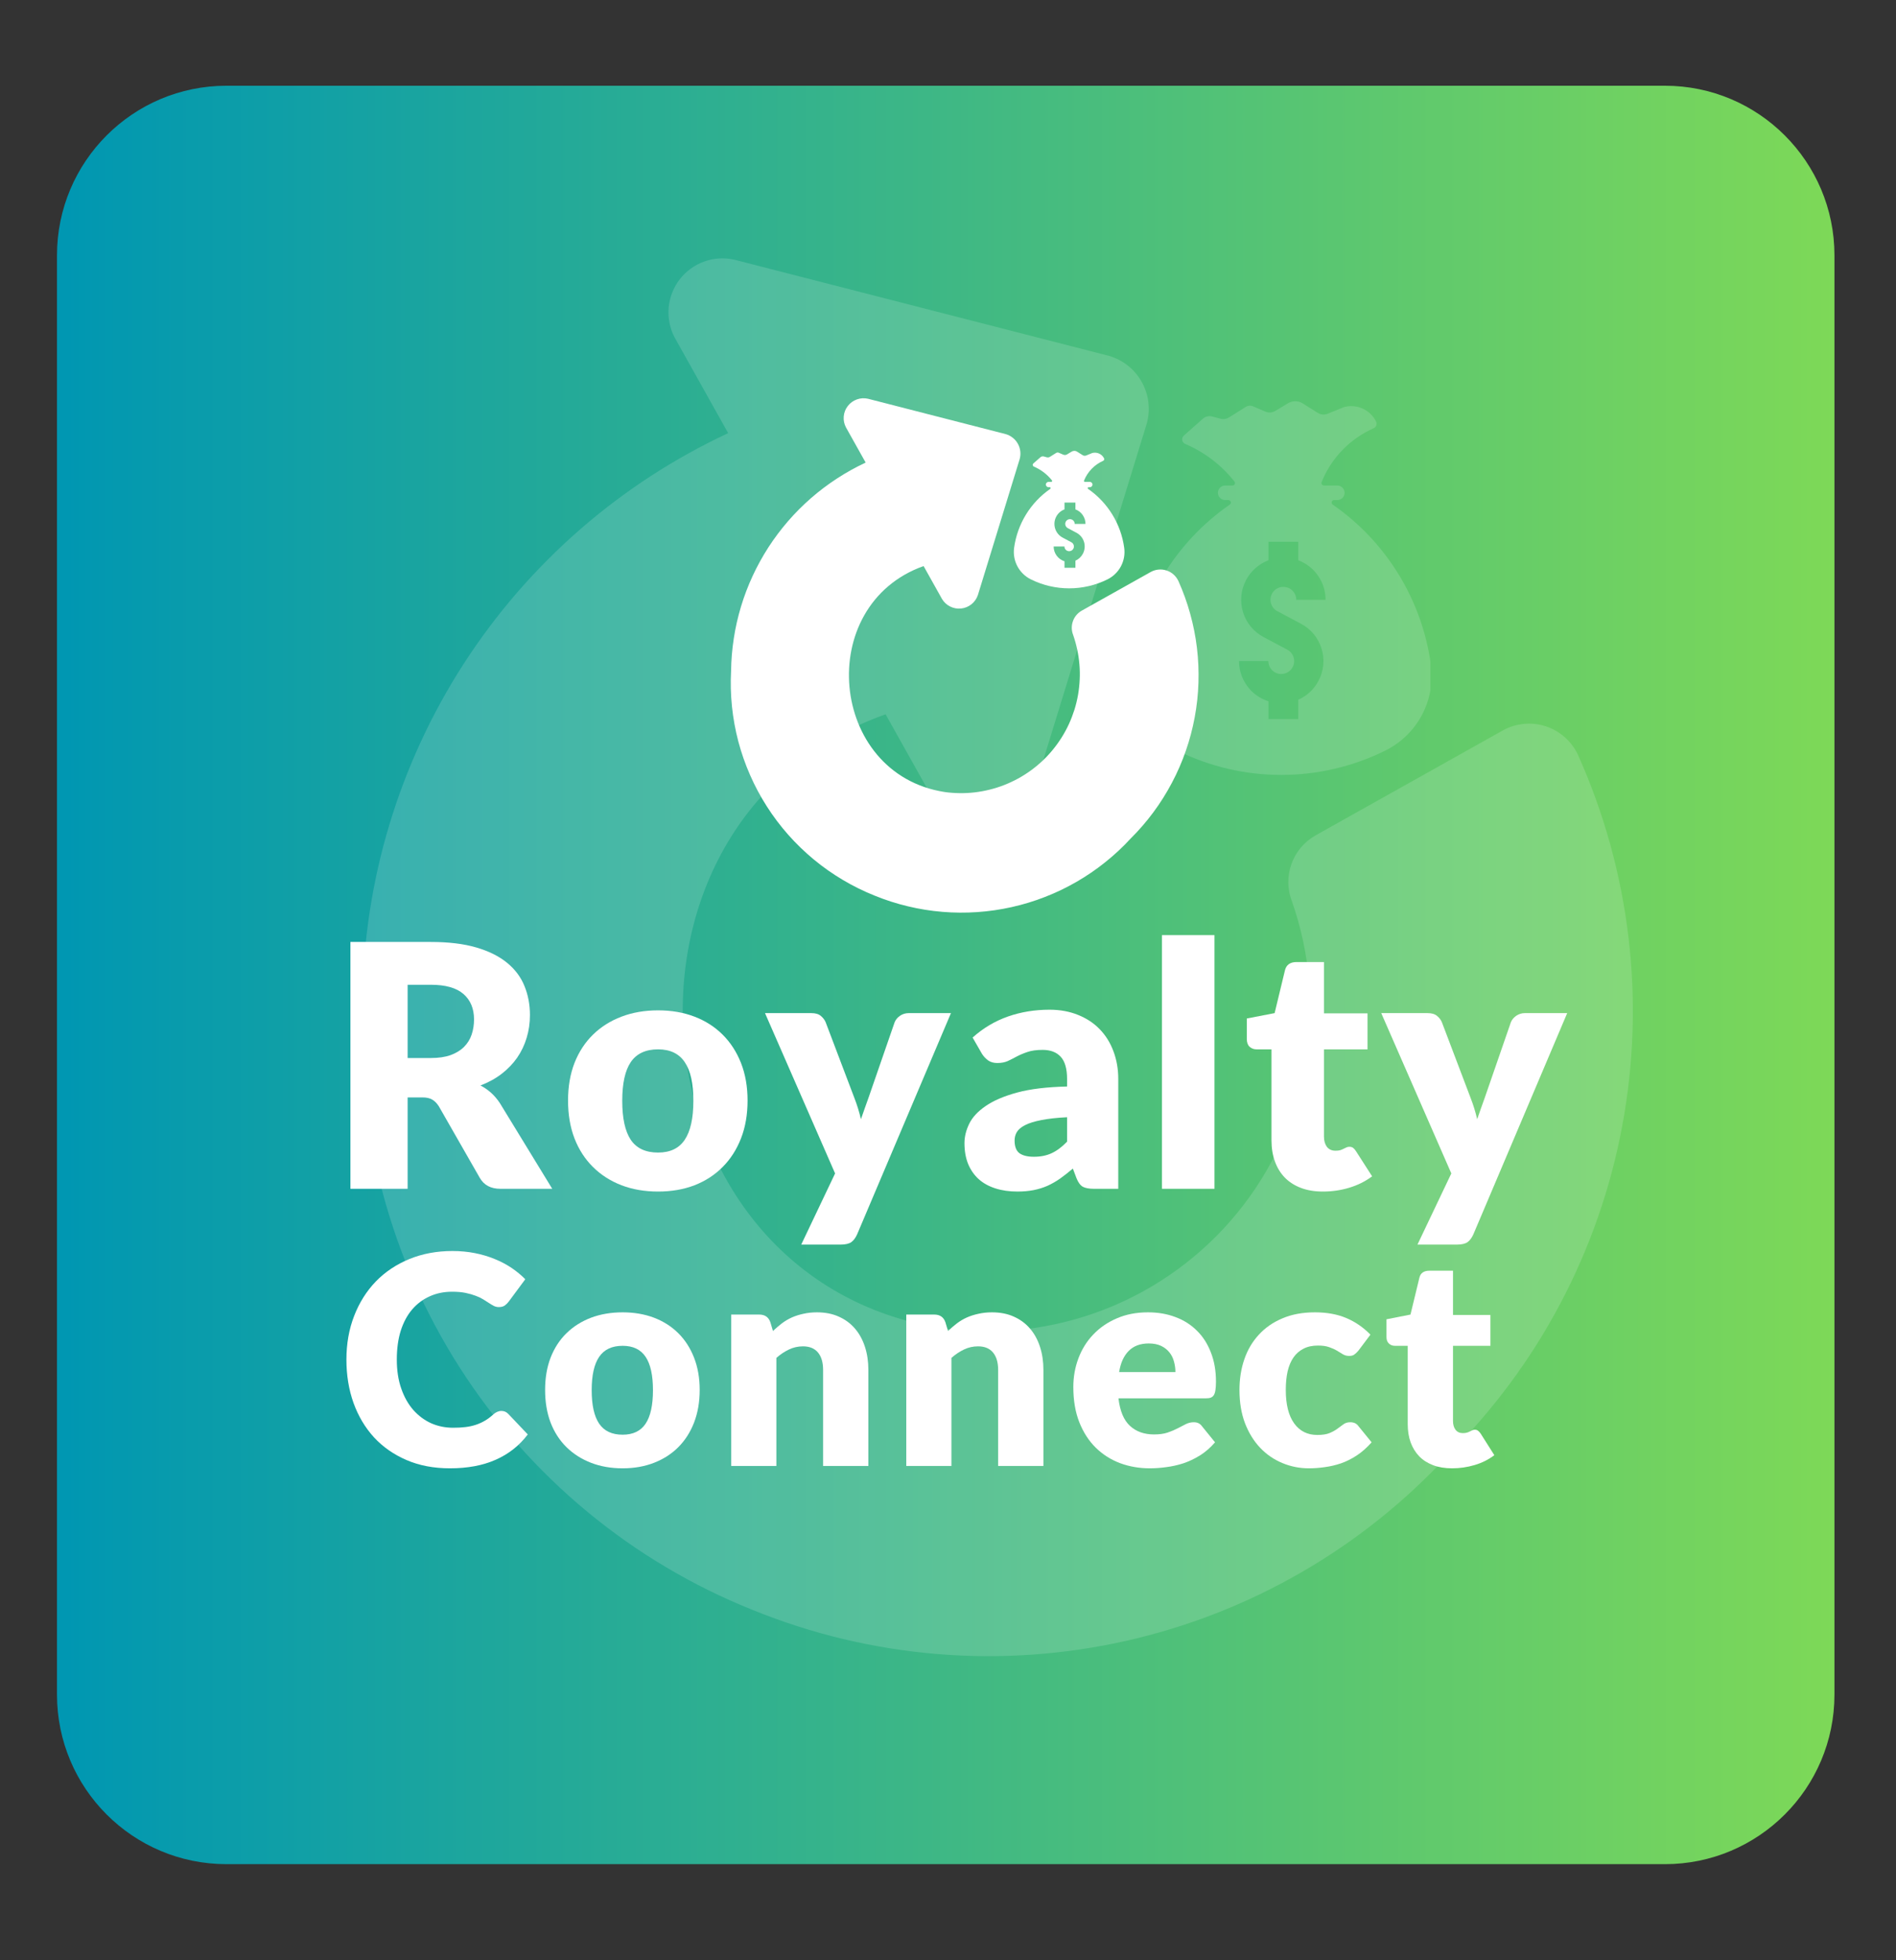 <svg xmlns="http://www.w3.org/2000/svg" xmlns:xlink="http://www.w3.org/1999/xlink" width="301" zoomAndPan="magnify" viewBox="0 0 225.75 233.25" height="311" preserveAspectRatio="xMidYMid meet" version="1.0"><rect x="0" y="0" width="225.75" height="233.25" fill="#333333" stroke="none"/><defs><filter x="0%" y="0%" width="100%" height="100%" id="bbf22ca30d"><feColorMatrix values="0 0 0 0 1 0 0 0 0 1 0 0 0 0 1 0 0 0 1 0" color-interpolation-filters="sRGB"/></filter><g/><clipPath id="3f82bb32c3"><path d="M 6.785 10.203 L 218.422 10.203 L 218.422 221.84 L 6.785 221.84 Z M 6.785 10.203 " clip-rule="nonzero"/></clipPath><clipPath id="166f59d2f2"><path d="M 26.969 10.203 L 198.234 10.203 C 209.383 10.203 218.422 19.242 218.422 30.391 L 218.422 201.656 C 218.422 212.805 209.383 221.84 198.234 221.84 L 26.969 221.84 C 15.82 221.84 6.785 212.805 6.785 201.656 L 6.785 30.391 C 6.785 19.242 15.82 10.203 26.969 10.203 Z M 26.969 10.203 " clip-rule="nonzero"/></clipPath><linearGradient x1="-0" gradientTransform="matrix(0.827, 0, 0, 0.827, 6.784, 10.205)" y1="128" x2="256" gradientUnits="userSpaceOnUse" y2="128" id="6700130742"><stop stop-opacity="1" stop-color="rgb(0%, 59.2%, 69.8%)" offset="0"/><stop stop-opacity="1" stop-color="rgb(0.192%, 59.3%, 69.659%)" offset="0.008"/><stop stop-opacity="1" stop-color="rgb(0.577%, 59.502%, 69.38%)" offset="0.016"/><stop stop-opacity="1" stop-color="rgb(0.963%, 59.705%, 69.101%)" offset="0.023"/><stop stop-opacity="1" stop-color="rgb(1.349%, 59.908%, 68.822%)" offset="0.031"/><stop stop-opacity="1" stop-color="rgb(1.735%, 60.109%, 68.544%)" offset="0.039"/><stop stop-opacity="1" stop-color="rgb(2.121%, 60.312%, 68.265%)" offset="0.047"/><stop stop-opacity="1" stop-color="rgb(2.507%, 60.513%, 67.986%)" offset="0.055"/><stop stop-opacity="1" stop-color="rgb(2.893%, 60.716%, 67.706%)" offset="0.062"/><stop stop-opacity="1" stop-color="rgb(3.279%, 60.919%, 67.429%)" offset="0.07"/><stop stop-opacity="1" stop-color="rgb(3.665%, 61.121%, 67.149%)" offset="0.078"/><stop stop-opacity="1" stop-color="rgb(4.051%, 61.324%, 66.87%)" offset="0.086"/><stop stop-opacity="1" stop-color="rgb(4.437%, 61.525%, 66.591%)" offset="0.094"/><stop stop-opacity="1" stop-color="rgb(4.823%, 61.728%, 66.312%)" offset="0.102"/><stop stop-opacity="1" stop-color="rgb(5.209%, 61.931%, 66.034%)" offset="0.109"/><stop stop-opacity="1" stop-color="rgb(5.594%, 62.132%, 65.755%)" offset="0.117"/><stop stop-opacity="1" stop-color="rgb(5.98%, 62.335%, 65.475%)" offset="0.125"/><stop stop-opacity="1" stop-color="rgb(6.366%, 62.538%, 65.196%)" offset="0.133"/><stop stop-opacity="1" stop-color="rgb(6.752%, 62.74%, 64.919%)" offset="0.141"/><stop stop-opacity="1" stop-color="rgb(7.138%, 62.943%, 64.639%)" offset="0.148"/><stop stop-opacity="1" stop-color="rgb(7.524%, 63.144%, 64.36%)" offset="0.156"/><stop stop-opacity="1" stop-color="rgb(7.91%, 63.347%, 64.081%)" offset="0.164"/><stop stop-opacity="1" stop-color="rgb(8.296%, 63.55%, 63.802%)" offset="0.172"/><stop stop-opacity="1" stop-color="rgb(8.682%, 63.751%, 63.524%)" offset="0.18"/><stop stop-opacity="1" stop-color="rgb(9.068%, 63.954%, 63.245%)" offset="0.188"/><stop stop-opacity="1" stop-color="rgb(9.454%, 64.156%, 62.965%)" offset="0.195"/><stop stop-opacity="1" stop-color="rgb(9.84%, 64.359%, 62.686%)" offset="0.203"/><stop stop-opacity="1" stop-color="rgb(10.226%, 64.561%, 62.407%)" offset="0.211"/><stop stop-opacity="1" stop-color="rgb(10.612%, 64.763%, 62.129%)" offset="0.219"/><stop stop-opacity="1" stop-color="rgb(10.997%, 64.966%, 61.85%)" offset="0.227"/><stop stop-opacity="1" stop-color="rgb(11.383%, 65.167%, 61.571%)" offset="0.234"/><stop stop-opacity="1" stop-color="rgb(11.769%, 65.37%, 61.292%)" offset="0.242"/><stop stop-opacity="1" stop-color="rgb(12.155%, 65.573%, 61.014%)" offset="0.25"/><stop stop-opacity="1" stop-color="rgb(12.541%, 65.775%, 60.735%)" offset="0.258"/><stop stop-opacity="1" stop-color="rgb(12.927%, 65.977%, 60.455%)" offset="0.266"/><stop stop-opacity="1" stop-color="rgb(13.313%, 66.179%, 60.176%)" offset="0.273"/><stop stop-opacity="1" stop-color="rgb(13.699%, 66.382%, 59.897%)" offset="0.281"/><stop stop-opacity="1" stop-color="rgb(14.085%, 66.585%, 59.619%)" offset="0.289"/><stop stop-opacity="1" stop-color="rgb(14.471%, 66.786%, 59.34%)" offset="0.297"/><stop stop-opacity="1" stop-color="rgb(14.857%, 66.989%, 59.061%)" offset="0.305"/><stop stop-opacity="1" stop-color="rgb(15.244%, 67.192%, 58.781%)" offset="0.312"/><stop stop-opacity="1" stop-color="rgb(15.63%, 67.393%, 58.502%)" offset="0.32"/><stop stop-opacity="1" stop-color="rgb(16.016%, 67.596%, 58.224%)" offset="0.328"/><stop stop-opacity="1" stop-color="rgb(16.4%, 67.798%, 57.945%)" offset="0.336"/><stop stop-opacity="1" stop-color="rgb(16.786%, 68.001%, 57.666%)" offset="0.344"/><stop stop-opacity="1" stop-color="rgb(17.172%, 68.204%, 57.387%)" offset="0.352"/><stop stop-opacity="1" stop-color="rgb(17.558%, 68.405%, 57.109%)" offset="0.359"/><stop stop-opacity="1" stop-color="rgb(17.944%, 68.608%, 56.83%)" offset="0.367"/><stop stop-opacity="1" stop-color="rgb(18.33%, 68.81%, 56.551%)" offset="0.375"/><stop stop-opacity="1" stop-color="rgb(18.716%, 69.012%, 56.271%)" offset="0.383"/><stop stop-opacity="1" stop-color="rgb(19.102%, 69.215%, 55.992%)" offset="0.391"/><stop stop-opacity="1" stop-color="rgb(19.489%, 69.417%, 55.714%)" offset="0.398"/><stop stop-opacity="1" stop-color="rgb(19.875%, 69.62%, 55.435%)" offset="0.406"/><stop stop-opacity="1" stop-color="rgb(20.261%, 69.821%, 55.156%)" offset="0.414"/><stop stop-opacity="1" stop-color="rgb(20.647%, 70.024%, 54.877%)" offset="0.422"/><stop stop-opacity="1" stop-color="rgb(21.033%, 70.227%, 54.599%)" offset="0.43"/><stop stop-opacity="1" stop-color="rgb(21.419%, 70.428%, 54.32%)" offset="0.438"/><stop stop-opacity="1" stop-color="rgb(21.803%, 70.631%, 54.041%)" offset="0.445"/><stop stop-opacity="1" stop-color="rgb(22.189%, 70.833%, 53.761%)" offset="0.453"/><stop stop-opacity="1" stop-color="rgb(22.575%, 71.036%, 53.482%)" offset="0.461"/><stop stop-opacity="1" stop-color="rgb(22.961%, 71.239%, 53.204%)" offset="0.469"/><stop stop-opacity="1" stop-color="rgb(23.347%, 71.44%, 52.925%)" offset="0.477"/><stop stop-opacity="1" stop-color="rgb(23.734%, 71.643%, 52.646%)" offset="0.484"/><stop stop-opacity="1" stop-color="rgb(24.12%, 71.846%, 52.367%)" offset="0.492"/><stop stop-opacity="1" stop-color="rgb(24.506%, 72.047%, 52.087%)" offset="0.5"/><stop stop-opacity="1" stop-color="rgb(24.892%, 72.25%, 51.81%)" offset="0.508"/><stop stop-opacity="1" stop-color="rgb(25.278%, 72.452%, 51.53%)" offset="0.516"/><stop stop-opacity="1" stop-color="rgb(25.664%, 72.655%, 51.251%)" offset="0.523"/><stop stop-opacity="1" stop-color="rgb(26.05%, 72.858%, 50.972%)" offset="0.531"/><stop stop-opacity="1" stop-color="rgb(26.436%, 73.059%, 50.694%)" offset="0.539"/><stop stop-opacity="1" stop-color="rgb(26.822%, 73.262%, 50.415%)" offset="0.547"/><stop stop-opacity="1" stop-color="rgb(27.206%, 73.463%, 50.136%)" offset="0.555"/><stop stop-opacity="1" stop-color="rgb(27.592%, 73.666%, 49.857%)" offset="0.562"/><stop stop-opacity="1" stop-color="rgb(27.979%, 73.869%, 49.577%)" offset="0.57"/><stop stop-opacity="1" stop-color="rgb(28.365%, 74.071%, 49.3%)" offset="0.578"/><stop stop-opacity="1" stop-color="rgb(28.751%, 74.274%, 49.02%)" offset="0.586"/><stop stop-opacity="1" stop-color="rgb(29.137%, 74.475%, 48.741%)" offset="0.594"/><stop stop-opacity="1" stop-color="rgb(29.523%, 74.678%, 48.462%)" offset="0.602"/><stop stop-opacity="1" stop-color="rgb(29.909%, 74.881%, 48.183%)" offset="0.609"/><stop stop-opacity="1" stop-color="rgb(30.295%, 75.082%, 47.905%)" offset="0.617"/><stop stop-opacity="1" stop-color="rgb(30.681%, 75.285%, 47.626%)" offset="0.625"/><stop stop-opacity="1" stop-color="rgb(31.067%, 75.487%, 47.346%)" offset="0.633"/><stop stop-opacity="1" stop-color="rgb(31.453%, 75.69%, 47.067%)" offset="0.641"/><stop stop-opacity="1" stop-color="rgb(31.839%, 75.893%, 46.79%)" offset="0.648"/><stop stop-opacity="1" stop-color="rgb(32.225%, 76.094%, 46.51%)" offset="0.656"/><stop stop-opacity="1" stop-color="rgb(32.61%, 76.297%, 46.231%)" offset="0.664"/><stop stop-opacity="1" stop-color="rgb(32.996%, 76.498%, 45.952%)" offset="0.672"/><stop stop-opacity="1" stop-color="rgb(33.382%, 76.701%, 45.673%)" offset="0.68"/><stop stop-opacity="1" stop-color="rgb(33.768%, 76.904%, 45.395%)" offset="0.688"/><stop stop-opacity="1" stop-color="rgb(34.154%, 77.106%, 45.116%)" offset="0.695"/><stop stop-opacity="1" stop-color="rgb(34.54%, 77.309%, 44.836%)" offset="0.703"/><stop stop-opacity="1" stop-color="rgb(34.926%, 77.512%, 44.557%)" offset="0.711"/><stop stop-opacity="1" stop-color="rgb(35.312%, 77.713%, 44.279%)" offset="0.719"/><stop stop-opacity="1" stop-color="rgb(35.698%, 77.916%, 44%)" offset="0.727"/><stop stop-opacity="1" stop-color="rgb(36.084%, 78.117%, 43.721%)" offset="0.734"/><stop stop-opacity="1" stop-color="rgb(36.47%, 78.32%, 43.442%)" offset="0.742"/><stop stop-opacity="1" stop-color="rgb(36.856%, 78.523%, 43.163%)" offset="0.75"/><stop stop-opacity="1" stop-color="rgb(37.242%, 78.725%, 42.885%)" offset="0.758"/><stop stop-opacity="1" stop-color="rgb(37.628%, 78.928%, 42.606%)" offset="0.766"/><stop stop-opacity="1" stop-color="rgb(38.013%, 79.129%, 42.326%)" offset="0.773"/><stop stop-opacity="1" stop-color="rgb(38.399%, 79.332%, 42.047%)" offset="0.781"/><stop stop-opacity="1" stop-color="rgb(38.785%, 79.535%, 41.768%)" offset="0.789"/><stop stop-opacity="1" stop-color="rgb(39.171%, 79.736%, 41.49%)" offset="0.797"/><stop stop-opacity="1" stop-color="rgb(39.557%, 79.939%, 41.211%)" offset="0.805"/><stop stop-opacity="1" stop-color="rgb(39.943%, 80.141%, 40.932%)" offset="0.812"/><stop stop-opacity="1" stop-color="rgb(40.329%, 80.344%, 40.652%)" offset="0.82"/><stop stop-opacity="1" stop-color="rgb(40.715%, 80.547%, 40.375%)" offset="0.828"/><stop stop-opacity="1" stop-color="rgb(41.101%, 80.748%, 40.096%)" offset="0.836"/><stop stop-opacity="1" stop-color="rgb(41.487%, 80.951%, 39.816%)" offset="0.844"/><stop stop-opacity="1" stop-color="rgb(41.873%, 81.152%, 39.537%)" offset="0.852"/><stop stop-opacity="1" stop-color="rgb(42.259%, 81.355%, 39.258%)" offset="0.859"/><stop stop-opacity="1" stop-color="rgb(42.645%, 81.558%, 38.98%)" offset="0.867"/><stop stop-opacity="1" stop-color="rgb(43.031%, 81.76%, 38.701%)" offset="0.875"/><stop stop-opacity="1" stop-color="rgb(43.416%, 81.963%, 38.422%)" offset="0.883"/><stop stop-opacity="1" stop-color="rgb(43.802%, 82.166%, 38.142%)" offset="0.891"/><stop stop-opacity="1" stop-color="rgb(44.188%, 82.367%, 37.863%)" offset="0.898"/><stop stop-opacity="1" stop-color="rgb(44.574%, 82.57%, 37.585%)" offset="0.906"/><stop stop-opacity="1" stop-color="rgb(44.96%, 82.771%, 37.306%)" offset="0.914"/><stop stop-opacity="1" stop-color="rgb(45.346%, 82.974%, 37.027%)" offset="0.922"/><stop stop-opacity="1" stop-color="rgb(45.732%, 83.177%, 36.748%)" offset="0.93"/><stop stop-opacity="1" stop-color="rgb(46.118%, 83.379%, 36.47%)" offset="0.938"/><stop stop-opacity="1" stop-color="rgb(46.504%, 83.582%, 36.191%)" offset="0.945"/><stop stop-opacity="1" stop-color="rgb(46.89%, 83.783%, 35.912%)" offset="0.953"/><stop stop-opacity="1" stop-color="rgb(47.276%, 83.986%, 35.632%)" offset="0.961"/><stop stop-opacity="1" stop-color="rgb(47.662%, 84.189%, 35.353%)" offset="0.969"/><stop stop-opacity="1" stop-color="rgb(48.048%, 84.39%, 35.075%)" offset="0.977"/><stop stop-opacity="1" stop-color="rgb(48.433%, 84.593%, 34.796%)" offset="0.984"/><stop stop-opacity="1" stop-color="rgb(48.819%, 84.795%, 34.517%)" offset="0.992"/><stop stop-opacity="1" stop-color="rgb(49.205%, 84.998%, 34.238%)" offset="1"/></linearGradient><mask id="b12be352df"><g filter="url(#bbf22ca30d)"><rect x="-22.575" width="270.9" fill="#000000" y="-23.325" height="279.9" fill-opacity="0.15"/></g></mask><clipPath id="4e013485b9"><path d="M 40 30 L 192 30 L 192 198 L 40 198 Z M 40 30 " clip-rule="nonzero"/></clipPath><clipPath id="eaacf34a2e"><path d="M 135.309 0 L 222.012 154.785 L 83.824 232.191 L -2.879 77.406 Z M 135.309 0 " clip-rule="nonzero"/></clipPath><clipPath id="903783eaab"><path d="M 135.309 0 L 222.012 154.785 L 83.824 232.191 L -2.879 77.406 Z M 135.309 0 " clip-rule="nonzero"/></clipPath><clipPath id="80ea046914"><rect x="0" width="221" y="0" height="228"/></clipPath><mask id="0f56fe2f81"><g filter="url(#bbf22ca30d)"><rect x="-22.575" width="270.9" fill="#000000" y="-23.325" height="279.9" fill-opacity="0.15"/></g></mask><clipPath id="19836d8cf0"><path d="M 1.641 1.75 L 37.312 1.75 L 37.312 46.219 L 1.641 46.219 Z M 1.641 1.75 " clip-rule="nonzero"/></clipPath><clipPath id="da5a5eaa4c"><rect x="0" width="39" y="0" height="47"/></clipPath><clipPath id="fc32739a44"><path d="M 87 47 L 143 47 L 143 109 L 87 109 Z M 87 47 " clip-rule="nonzero"/></clipPath><clipPath id="6392d183b2"><path d="M 122.062 36.082 L 153.906 92.934 L 103.277 121.289 L 71.434 64.438 Z M 122.062 36.082 " clip-rule="nonzero"/></clipPath><clipPath id="57714c395b"><path d="M 122.062 36.082 L 153.906 92.934 L 103.277 121.289 L 71.434 64.438 Z M 122.062 36.082 " clip-rule="nonzero"/></clipPath><clipPath id="da997b3bc3"><path d="M 120.715 53.656 L 133.895 53.656 L 133.895 70.016 L 120.715 70.016 Z M 120.715 53.656 " clip-rule="nonzero"/></clipPath></defs><g clip-path="url(#3f82bb32c3)"><g clip-path="url(#166f59d2f2)"><path fill="url(#6700130742)" d="M 6.785 10.203 L 6.785 221.84 L 218.422 221.84 L 218.422 10.203 Z M 6.785 10.203 " fill-rule="nonzero"/></g></g><g mask="url(#b12be352df)"><g transform="matrix(1, 0, 0, 1, 3, 0)"><g clip-path="url(#80ea046914)"><g clip-path="url(#4e013485b9)"><g clip-path="url(#eaacf34a2e)"><g clip-path="url(#903783eaab)"><path fill="#ffffff" d="M 86.66 191.605 C 84.879 190.895 83.125 190.113 81.402 189.266 C 79.68 188.418 77.992 187.504 76.344 186.523 C 74.691 185.547 73.078 184.504 71.508 183.398 C 69.938 182.293 68.414 181.129 66.934 179.906 C 65.453 178.684 64.023 177.406 62.645 176.07 C 61.262 174.738 59.938 173.352 58.664 171.914 C 57.391 170.477 56.176 168.992 55.02 167.457 C 53.859 165.926 52.766 164.352 51.73 162.734 C 50.695 161.117 49.727 159.461 48.82 157.77 C 47.914 156.078 47.074 154.352 46.301 152.594 C 45.531 150.836 44.828 149.051 44.195 147.238 C 43.562 145.426 43 143.59 42.512 141.734 C 42.02 139.879 41.602 138.004 41.258 136.117 C 40.914 134.227 40.641 132.328 40.445 130.418 C 40.25 128.508 40.125 126.594 40.078 124.676 C 40.031 122.754 40.055 120.836 40.156 118.918 C 40.18 117.156 40.266 115.398 40.41 113.641 C 40.559 111.883 40.766 110.133 41.035 108.391 C 41.305 106.648 41.633 104.918 42.023 103.199 C 42.414 101.48 42.867 99.777 43.375 98.09 C 43.887 96.402 44.453 94.734 45.082 93.086 C 45.707 91.441 46.391 89.816 47.133 88.215 C 47.871 86.617 48.668 85.043 49.52 83.5 C 50.371 81.957 51.273 80.445 52.23 78.965 C 53.188 77.484 54.195 76.039 55.254 74.629 C 56.312 73.219 57.418 71.848 58.57 70.516 C 59.727 69.184 60.926 67.891 62.172 66.645 C 63.414 65.395 64.703 64.191 66.031 63.035 C 67.359 61.875 68.727 60.766 70.137 59.703 C 71.543 58.641 72.984 57.629 74.461 56.668 C 75.941 55.707 77.449 54.801 78.992 53.945 C 80.535 53.09 82.102 52.289 83.699 51.543 L 77.332 40.172 C 77.043 39.629 76.84 39.055 76.719 38.449 C 76.598 37.848 76.562 37.238 76.613 36.629 C 76.664 36.016 76.805 35.422 77.027 34.848 C 77.25 34.273 77.547 33.742 77.922 33.254 C 78.297 32.77 78.734 32.344 79.23 31.98 C 79.73 31.617 80.266 31.332 80.848 31.125 C 81.426 30.918 82.023 30.793 82.637 30.758 C 83.25 30.723 83.855 30.773 84.457 30.91 L 129.055 42.352 C 129.461 42.473 129.855 42.629 130.234 42.824 C 130.613 43.02 130.969 43.25 131.301 43.516 C 131.637 43.781 131.941 44.078 132.215 44.402 C 132.492 44.727 132.734 45.074 132.941 45.445 C 133.148 45.816 133.32 46.207 133.453 46.609 C 133.586 47.016 133.68 47.43 133.73 47.852 C 133.781 48.273 133.793 48.699 133.762 49.121 C 133.73 49.547 133.66 49.965 133.551 50.375 L 120.012 94.383 C 119.816 94.965 119.543 95.512 119.191 96.016 C 118.836 96.52 118.422 96.965 117.941 97.352 C 117.461 97.734 116.938 98.047 116.371 98.281 C 115.801 98.516 115.211 98.664 114.598 98.73 C 113.984 98.797 113.379 98.773 112.773 98.664 C 112.168 98.555 111.59 98.363 111.039 98.086 C 110.488 97.809 109.988 97.461 109.535 97.043 C 109.086 96.625 108.703 96.148 108.391 95.621 L 102.445 85.004 C 66.895 97.656 71.793 152.227 109.207 158.074 C 110.02 158.188 110.836 158.273 111.652 158.336 C 112.473 158.398 113.293 158.434 114.113 158.445 C 114.934 158.453 115.754 158.438 116.57 158.395 C 117.391 158.352 118.211 158.281 119.023 158.188 C 119.84 158.09 120.652 157.969 121.457 157.82 C 122.266 157.676 123.066 157.5 123.863 157.305 C 124.66 157.105 125.449 156.879 126.23 156.633 C 127.012 156.383 127.785 156.109 128.551 155.809 C 129.316 155.512 130.07 155.188 130.812 154.84 C 131.555 154.492 132.289 154.121 133.008 153.73 C 133.727 153.336 134.434 152.918 135.129 152.48 C 135.82 152.039 136.5 151.578 137.164 151.098 C 137.828 150.613 138.477 150.109 139.105 149.586 C 139.738 149.062 140.352 148.52 140.949 147.957 C 141.547 147.391 142.125 146.809 142.684 146.211 C 143.242 145.609 143.781 144.992 144.301 144.355 C 144.824 143.723 145.32 143.07 145.801 142.402 C 146.277 141.734 146.734 141.055 147.168 140.359 C 147.602 139.66 148.016 138.953 148.402 138.23 C 148.793 137.508 149.16 136.773 149.5 136.027 C 149.844 135.281 150.16 134.523 150.453 133.758 C 150.746 132.992 151.016 132.219 151.262 131.434 C 151.504 130.648 151.723 129.859 151.918 129.062 C 152.109 128.266 152.277 127.461 152.418 126.652 C 152.562 125.844 152.676 125.031 152.766 124.215 C 152.859 123.402 152.922 122.582 152.957 121.762 C 152.996 120.941 153.008 120.121 152.992 119.301 C 152.977 118.48 152.938 117.664 152.867 116.844 C 152.801 116.027 152.707 115.211 152.59 114.398 C 152.469 113.59 152.324 112.781 152.152 111.977 C 151.98 111.176 151.785 110.379 151.562 109.59 C 151.34 108.801 151.09 108.016 150.82 107.242 C 150.684 106.891 150.578 106.527 150.508 106.152 C 150.438 105.781 150.398 105.406 150.395 105.027 C 150.391 104.648 150.422 104.27 150.484 103.895 C 150.547 103.523 150.645 103.156 150.773 102.801 C 150.902 102.445 151.062 102.102 151.25 101.773 C 151.441 101.445 151.656 101.137 151.902 100.848 C 152.148 100.559 152.418 100.293 152.711 100.051 C 153.004 99.809 153.312 99.598 153.645 99.41 L 175.98 86.898 C 176.367 86.688 176.77 86.52 177.191 86.391 C 177.613 86.266 178.043 86.18 178.48 86.141 C 178.918 86.102 179.355 86.109 179.793 86.156 C 180.23 86.207 180.656 86.305 181.074 86.441 C 181.492 86.578 181.891 86.758 182.273 86.98 C 182.652 87.199 183.008 87.457 183.336 87.75 C 183.664 88.043 183.957 88.363 184.219 88.719 C 184.48 89.07 184.707 89.449 184.891 89.848 C 185.66 91.562 186.363 93.301 187 95.07 C 187.637 96.836 188.207 98.625 188.711 100.434 C 189.211 102.242 189.645 104.07 190.008 105.914 C 190.371 107.754 190.668 109.609 190.891 111.477 C 191.113 113.34 191.266 115.211 191.348 117.086 C 191.43 118.965 191.441 120.84 191.379 122.719 C 191.32 124.594 191.188 126.469 190.984 128.336 C 190.785 130.203 190.512 132.059 190.168 133.906 C 189.828 135.754 189.414 137.586 188.934 139.402 C 188.453 141.215 187.902 143.012 187.285 144.785 C 186.668 146.559 185.984 148.309 185.234 150.031 C 184.484 151.754 183.672 153.445 182.793 155.105 C 181.914 156.766 180.977 158.391 179.977 159.98 C 178.973 161.57 177.914 163.117 176.797 164.629 C 175.68 166.137 174.504 167.602 173.277 169.023 C 172.047 170.441 170.766 171.816 169.434 173.137 C 168.156 174.52 166.832 175.852 165.453 177.133 C 164.078 178.414 162.652 179.641 161.184 180.812 C 159.715 181.984 158.203 183.102 156.648 184.16 C 155.094 185.219 153.504 186.219 151.871 187.156 C 150.242 188.094 148.578 188.969 146.883 189.781 C 145.188 190.594 143.465 191.34 141.711 192.02 C 139.957 192.703 138.184 193.316 136.383 193.863 C 134.586 194.41 132.766 194.891 130.93 195.301 C 129.098 195.707 127.246 196.047 125.387 196.316 C 123.527 196.586 121.656 196.785 119.781 196.914 C 117.906 197.043 116.027 197.098 114.145 197.086 C 112.266 197.07 110.391 196.984 108.516 196.828 C 106.641 196.672 104.777 196.445 102.918 196.148 C 101.062 195.848 99.219 195.48 97.391 195.047 C 95.562 194.609 93.75 194.102 91.961 193.527 C 90.172 192.953 88.402 192.312 86.66 191.605 Z M 86.66 191.605 " fill-opacity="1" fill-rule="nonzero"/></g></g></g></g></g></g><g mask="url(#0f56fe2f81)"><g transform="matrix(1, 0, 0, 1, 133, 46)"><g clip-path="url(#da5a5eaa4c)"><g clip-path="url(#19836d8cf0)"><path fill="#ffffff" d="M 18.035 18.477 L 21.578 18.477 L 21.578 20.672 C 23.535 21.41 24.832 23.285 24.832 25.379 L 21.344 25.379 C 21.344 24.523 20.656 23.84 19.805 23.84 C 18.957 23.84 18.27 24.523 18.27 25.379 C 18.27 25.977 18.621 26.531 19.172 26.777 L 21.906 28.23 C 24.355 29.527 25.293 32.57 23.988 35.023 C 23.465 36.02 22.613 36.816 21.578 37.27 L 21.578 39.566 L 18.035 39.566 L 18.035 37.457 C 15.949 36.801 14.527 34.859 14.527 32.668 L 18.016 32.668 C 18.016 33.52 18.703 34.207 19.551 34.207 C 20.402 34.207 21.09 33.52 21.09 32.668 C 21.09 32.102 20.777 31.574 20.27 31.312 L 17.453 29.816 C 15 28.516 14.066 25.477 15.367 23.023 C 15.941 21.938 16.891 21.105 18.035 20.672 Z M 21.145 1.754 C 20.863 1.766 20.582 1.848 20.344 1.996 L 18.848 2.902 C 18.488 3.117 18.043 3.148 17.66 2.98 L 16.199 2.355 C 15.922 2.23 15.594 2.254 15.332 2.422 L 13.32 3.684 C 13.027 3.867 12.668 3.922 12.332 3.832 L 11.328 3.562 C 10.945 3.461 10.539 3.555 10.242 3.812 L 7.957 5.836 C 7.711 6.055 7.688 6.43 7.906 6.672 C 7.961 6.738 8.035 6.793 8.117 6.828 C 10.414 7.805 12.43 9.344 13.98 11.301 C 14.086 11.43 14.066 11.617 13.934 11.719 C 13.883 11.758 13.816 11.781 13.75 11.781 L 12.863 11.781 C 12.391 11.785 12.008 12.176 12.012 12.648 C 12.016 13.121 12.395 13.504 12.863 13.508 L 13.258 13.508 C 13.422 13.508 13.555 13.637 13.555 13.801 C 13.555 13.902 13.508 13.988 13.426 14.047 C 7.031 18.477 2.789 25.391 1.73 33.098 C 1.156 37.309 3.336 41.418 7.145 43.309 C 14.961 47.188 24.145 47.188 31.965 43.309 C 35.773 41.418 37.949 37.309 37.371 33.098 C 36.316 25.391 32.07 18.477 25.676 14.047 C 25.547 13.953 25.512 13.766 25.605 13.633 C 25.66 13.555 25.75 13.508 25.848 13.508 L 26.238 13.508 C 26.715 13.504 27.102 13.113 27.094 12.637 C 27.09 12.164 26.711 11.785 26.238 11.781 L 24.637 11.781 C 24.473 11.781 24.336 11.648 24.34 11.484 C 24.34 11.445 24.344 11.41 24.359 11.375 C 25.508 8.512 27.73 6.211 30.547 4.969 C 30.852 4.832 30.984 4.484 30.855 4.184 C 30.852 4.176 30.844 4.164 30.84 4.156 C 30.145 2.766 28.566 2.047 27.059 2.434 L 25.07 3.238 C 24.688 3.395 24.258 3.355 23.91 3.137 L 22.121 2.012 C 21.832 1.824 21.492 1.734 21.145 1.75 L 21.145 1.754 " fill-opacity="1" fill-rule="nonzero"/></g></g></g></g><g fill="#ffffff" fill-opacity="1"><g transform="translate(38.879, 141.47)"><g><path d="M 12.406 -15.562 C 13.332 -15.562 14.117 -15.676 14.766 -15.906 C 15.422 -16.145 15.957 -16.473 16.375 -16.891 C 16.789 -17.305 17.094 -17.797 17.281 -18.359 C 17.469 -18.922 17.562 -19.52 17.562 -20.156 C 17.562 -21.445 17.141 -22.457 16.297 -23.188 C 15.461 -23.914 14.164 -24.281 12.406 -24.281 L 9.656 -24.281 L 9.656 -15.562 Z M 26.875 0 L 20.703 0 C 19.566 0 18.75 -0.43 18.25 -1.297 L 13.375 -9.812 C 13.145 -10.176 12.883 -10.441 12.594 -10.609 C 12.312 -10.785 11.91 -10.875 11.391 -10.875 L 9.656 -10.875 L 9.656 0 L 2.844 0 L 2.844 -29.375 L 12.406 -29.375 C 14.531 -29.375 16.336 -29.156 17.828 -28.719 C 19.328 -28.281 20.551 -27.672 21.5 -26.891 C 22.445 -26.117 23.133 -25.203 23.562 -24.141 C 24 -23.078 24.219 -21.922 24.219 -20.672 C 24.219 -19.711 24.086 -18.812 23.828 -17.969 C 23.578 -17.125 23.203 -16.336 22.703 -15.609 C 22.203 -14.891 21.586 -14.25 20.859 -13.688 C 20.129 -13.125 19.285 -12.66 18.328 -12.297 C 18.773 -12.066 19.191 -11.781 19.578 -11.438 C 19.961 -11.094 20.312 -10.688 20.625 -10.219 Z M 26.875 0 "/></g></g></g><g fill="#ffffff" fill-opacity="1"><g transform="translate(66.604, 141.47)"><g><path d="M 11.75 -21.234 C 13.344 -21.234 14.789 -20.984 16.094 -20.484 C 17.395 -19.984 18.508 -19.27 19.438 -18.344 C 20.375 -17.414 21.102 -16.289 21.625 -14.969 C 22.145 -13.645 22.406 -12.156 22.406 -10.5 C 22.406 -8.832 22.145 -7.332 21.625 -6 C 21.102 -4.664 20.375 -3.531 19.438 -2.594 C 18.508 -1.656 17.395 -0.93 16.094 -0.422 C 14.789 0.078 13.344 0.328 11.75 0.328 C 10.156 0.328 8.703 0.078 7.391 -0.422 C 6.078 -0.93 4.945 -1.656 4 -2.594 C 3.051 -3.531 2.316 -4.664 1.797 -6 C 1.285 -7.332 1.031 -8.832 1.031 -10.5 C 1.031 -12.156 1.285 -13.645 1.797 -14.969 C 2.316 -16.289 3.051 -17.414 4 -18.344 C 4.945 -19.27 6.078 -19.984 7.391 -20.484 C 8.703 -20.984 10.156 -21.234 11.75 -21.234 Z M 11.75 -4.312 C 13.188 -4.312 14.242 -4.816 14.922 -5.828 C 15.609 -6.848 15.953 -8.395 15.953 -10.469 C 15.953 -12.539 15.609 -14.078 14.922 -15.078 C 14.242 -16.086 13.188 -16.594 11.75 -16.594 C 10.27 -16.594 9.188 -16.086 8.5 -15.078 C 7.82 -14.078 7.484 -12.539 7.484 -10.469 C 7.484 -8.395 7.82 -6.848 8.5 -5.828 C 9.188 -4.816 10.27 -4.312 11.75 -4.312 Z M 11.75 -4.312 "/></g></g></g><g fill="#ffffff" fill-opacity="1"><g transform="translate(91.243, 141.47)"><g><path d="M 21.984 -20.906 L 10.812 5.422 C 10.625 5.836 10.395 6.145 10.125 6.344 C 9.852 6.539 9.422 6.641 8.828 6.641 L 4.156 6.641 L 8.188 -1.828 L -0.156 -20.906 L 5.359 -20.906 C 5.848 -20.906 6.223 -20.797 6.484 -20.578 C 6.742 -20.367 6.938 -20.117 7.062 -19.828 L 10.484 -10.812 C 10.805 -9.988 11.066 -9.145 11.266 -8.281 C 11.422 -8.719 11.57 -9.148 11.719 -9.578 C 11.863 -10.004 12.016 -10.426 12.172 -10.844 L 15.281 -19.828 C 15.406 -20.129 15.617 -20.383 15.922 -20.594 C 16.234 -20.801 16.57 -20.906 16.938 -20.906 Z M 21.984 -20.906 "/></g></g></g><g fill="#ffffff" fill-opacity="1"><g transform="translate(114.148, 141.47)"><g><path d="M 12.906 -8.516 C 11.656 -8.453 10.625 -8.336 9.812 -8.172 C 9.008 -8.016 8.375 -7.816 7.906 -7.578 C 7.438 -7.336 7.109 -7.062 6.922 -6.75 C 6.742 -6.445 6.656 -6.113 6.656 -5.75 C 6.656 -5.031 6.848 -4.523 7.234 -4.234 C 7.629 -3.953 8.203 -3.812 8.953 -3.812 C 9.754 -3.812 10.457 -3.953 11.062 -4.234 C 11.676 -4.516 12.289 -4.973 12.906 -5.609 Z M 1.656 -18 C 2.914 -19.125 4.316 -19.957 5.859 -20.5 C 7.398 -21.039 9.051 -21.312 10.812 -21.312 C 12.07 -21.312 13.207 -21.102 14.219 -20.688 C 15.238 -20.281 16.098 -19.711 16.797 -18.984 C 17.504 -18.254 18.047 -17.383 18.422 -16.375 C 18.805 -15.363 19 -14.258 19 -13.062 L 19 0 L 16.125 0 C 15.539 0 15.098 -0.078 14.797 -0.234 C 14.492 -0.398 14.238 -0.738 14.031 -1.25 L 13.594 -2.406 C 13.062 -1.957 12.555 -1.562 12.078 -1.219 C 11.598 -0.883 11.098 -0.598 10.578 -0.359 C 10.055 -0.129 9.504 0.039 8.922 0.156 C 8.336 0.27 7.691 0.328 6.984 0.328 C 6.023 0.328 5.156 0.203 4.375 -0.047 C 3.594 -0.297 2.93 -0.66 2.391 -1.141 C 1.848 -1.629 1.426 -2.234 1.125 -2.953 C 0.832 -3.672 0.688 -4.5 0.688 -5.438 C 0.688 -6.195 0.875 -6.961 1.25 -7.734 C 1.625 -8.504 2.273 -9.207 3.203 -9.844 C 4.129 -10.488 5.379 -11.023 6.953 -11.453 C 8.523 -11.879 10.508 -12.117 12.906 -12.172 L 12.906 -13.062 C 12.906 -14.289 12.648 -15.176 12.141 -15.719 C 11.641 -16.258 10.926 -16.531 10 -16.531 C 9.258 -16.531 8.656 -16.445 8.188 -16.281 C 7.719 -16.125 7.297 -15.945 6.922 -15.75 C 6.555 -15.551 6.195 -15.367 5.844 -15.203 C 5.5 -15.047 5.082 -14.969 4.594 -14.969 C 4.164 -14.969 3.801 -15.07 3.5 -15.281 C 3.207 -15.5 2.969 -15.754 2.781 -16.047 Z M 1.656 -18 "/></g></g></g><g fill="#ffffff" fill-opacity="1"><g transform="translate(136.227, 141.47)"><g><path d="M 8.375 -30.188 L 8.375 0 L 2.125 0 L 2.125 -30.188 Z M 8.375 -30.188 "/></g></g></g><g fill="#ffffff" fill-opacity="1"><g transform="translate(147.921, 141.47)"><g><path d="M 9.594 0.328 C 8.602 0.328 7.727 0.18 6.969 -0.109 C 6.207 -0.398 5.566 -0.812 5.047 -1.344 C 4.535 -1.875 4.145 -2.516 3.875 -3.266 C 3.602 -4.016 3.469 -4.852 3.469 -5.781 L 3.469 -16.594 L 1.688 -16.594 C 1.363 -16.594 1.086 -16.695 0.859 -16.906 C 0.641 -17.113 0.531 -17.422 0.531 -17.828 L 0.531 -20.266 L 3.844 -20.906 L 5.078 -26.016 C 5.242 -26.66 5.703 -26.984 6.453 -26.984 L 9.719 -26.984 L 9.719 -20.875 L 14.906 -20.875 L 14.906 -16.594 L 9.719 -16.594 L 9.719 -6.203 C 9.719 -5.723 9.832 -5.32 10.062 -5 C 10.301 -4.688 10.645 -4.531 11.094 -4.531 C 11.32 -4.531 11.508 -4.551 11.656 -4.594 C 11.812 -4.645 11.945 -4.703 12.062 -4.766 C 12.176 -4.828 12.285 -4.879 12.391 -4.922 C 12.492 -4.973 12.613 -5 12.75 -5 C 12.938 -5 13.086 -4.953 13.203 -4.859 C 13.316 -4.773 13.43 -4.641 13.547 -4.453 L 15.453 -1.484 C 14.641 -0.879 13.727 -0.426 12.719 -0.125 C 11.719 0.176 10.676 0.328 9.594 0.328 Z M 9.594 0.328 "/></g></g></g><g fill="#ffffff" fill-opacity="1"><g transform="translate(164.616, 141.47)"><g><path d="M 21.984 -20.906 L 10.812 5.422 C 10.625 5.836 10.395 6.145 10.125 6.344 C 9.852 6.539 9.422 6.641 8.828 6.641 L 4.156 6.641 L 8.188 -1.828 L -0.156 -20.906 L 5.359 -20.906 C 5.848 -20.906 6.223 -20.797 6.484 -20.578 C 6.742 -20.367 6.938 -20.117 7.062 -19.828 L 10.484 -10.812 C 10.805 -9.988 11.066 -9.145 11.266 -8.281 C 11.422 -8.719 11.57 -9.148 11.719 -9.578 C 11.863 -10.004 12.016 -10.426 12.172 -10.844 L 15.281 -19.828 C 15.406 -20.129 15.617 -20.383 15.922 -20.594 C 16.234 -20.801 16.57 -20.906 16.938 -20.906 Z M 21.984 -20.906 "/></g></g></g><g fill="#ffffff" fill-opacity="1"><g transform="translate(40.2, 174.452)"><g><path d="M 19.5 -6.547 C 19.645 -6.547 19.785 -6.52 19.922 -6.469 C 20.055 -6.414 20.188 -6.328 20.312 -6.203 L 22.641 -3.75 C 21.629 -2.414 20.352 -1.41 18.812 -0.734 C 17.281 -0.055 15.469 0.281 13.375 0.281 C 11.445 0.281 9.723 -0.047 8.203 -0.703 C 6.68 -1.359 5.391 -2.258 4.328 -3.406 C 3.273 -4.562 2.461 -5.926 1.891 -7.5 C 1.328 -9.082 1.047 -10.801 1.047 -12.656 C 1.047 -14.539 1.352 -16.273 1.969 -17.859 C 2.582 -19.441 3.441 -20.805 4.547 -21.953 C 5.66 -23.098 6.992 -23.988 8.547 -24.625 C 10.098 -25.258 11.805 -25.578 13.672 -25.578 C 14.617 -25.578 15.508 -25.492 16.344 -25.328 C 17.188 -25.16 17.973 -24.926 18.703 -24.625 C 19.43 -24.332 20.102 -23.977 20.719 -23.562 C 21.332 -23.145 21.875 -22.695 22.344 -22.219 L 20.375 -19.562 C 20.25 -19.395 20.098 -19.242 19.922 -19.109 C 19.742 -18.973 19.5 -18.906 19.188 -18.906 C 18.977 -18.906 18.781 -18.953 18.594 -19.047 C 18.414 -19.141 18.223 -19.254 18.016 -19.391 C 17.805 -19.523 17.578 -19.672 17.328 -19.828 C 17.078 -19.984 16.781 -20.125 16.438 -20.25 C 16.094 -20.383 15.691 -20.5 15.234 -20.594 C 14.773 -20.688 14.242 -20.734 13.641 -20.734 C 12.66 -20.734 11.77 -20.551 10.969 -20.188 C 10.164 -19.832 9.469 -19.312 8.875 -18.625 C 8.289 -17.938 7.836 -17.094 7.516 -16.094 C 7.203 -15.094 7.047 -13.945 7.047 -12.656 C 7.047 -11.363 7.223 -10.211 7.578 -9.203 C 7.93 -8.191 8.41 -7.344 9.016 -6.656 C 9.629 -5.969 10.336 -5.441 11.141 -5.078 C 11.953 -4.723 12.82 -4.547 13.75 -4.547 C 14.281 -4.547 14.766 -4.57 15.203 -4.625 C 15.648 -4.676 16.062 -4.766 16.438 -4.891 C 16.82 -5.016 17.18 -5.176 17.516 -5.375 C 17.859 -5.57 18.203 -5.828 18.547 -6.141 C 18.68 -6.266 18.832 -6.363 19 -6.438 C 19.164 -6.508 19.332 -6.547 19.5 -6.547 Z M 19.5 -6.547 "/></g></g></g><g fill="#ffffff" fill-opacity="1"><g transform="translate(64.012, 174.452)"><g><path d="M 10.125 -18.281 C 11.488 -18.281 12.734 -18.066 13.859 -17.641 C 14.984 -17.211 15.945 -16.598 16.75 -15.797 C 17.551 -15.004 18.176 -14.035 18.625 -12.891 C 19.07 -11.754 19.297 -10.473 19.297 -9.047 C 19.297 -7.609 19.07 -6.312 18.625 -5.156 C 18.176 -4.008 17.551 -3.035 16.75 -2.234 C 15.945 -1.43 14.984 -0.812 13.859 -0.375 C 12.734 0.062 11.488 0.281 10.125 0.281 C 8.75 0.281 7.492 0.062 6.359 -0.375 C 5.234 -0.812 4.258 -1.43 3.438 -2.234 C 2.625 -3.035 1.992 -4.008 1.547 -5.156 C 1.109 -6.312 0.891 -7.609 0.891 -9.047 C 0.891 -10.473 1.109 -11.754 1.547 -12.891 C 1.992 -14.035 2.625 -15.004 3.438 -15.797 C 4.258 -16.598 5.234 -17.211 6.359 -17.641 C 7.492 -18.066 8.75 -18.281 10.125 -18.281 Z M 10.125 -3.719 C 11.363 -3.719 12.273 -4.156 12.859 -5.031 C 13.441 -5.906 13.734 -7.234 13.734 -9.016 C 13.734 -10.797 13.441 -12.117 12.859 -12.984 C 12.273 -13.859 11.363 -14.297 10.125 -14.297 C 8.852 -14.297 7.922 -13.859 7.328 -12.984 C 6.734 -12.117 6.438 -10.797 6.438 -9.016 C 6.438 -7.234 6.734 -5.906 7.328 -5.031 C 7.922 -4.156 8.852 -3.719 10.125 -3.719 Z M 10.125 -3.719 "/></g></g></g><g fill="#ffffff" fill-opacity="1"><g transform="translate(85.237, 174.452)"><g><path d="M 6.797 -16.062 C 7.141 -16.383 7.492 -16.688 7.859 -16.969 C 8.234 -17.25 8.629 -17.484 9.047 -17.672 C 9.473 -17.859 9.93 -18.004 10.422 -18.109 C 10.922 -18.223 11.457 -18.281 12.031 -18.281 C 13.02 -18.281 13.891 -18.109 14.641 -17.766 C 15.398 -17.43 16.039 -16.957 16.562 -16.344 C 17.082 -15.738 17.477 -15.016 17.75 -14.172 C 18.02 -13.336 18.156 -12.426 18.156 -11.438 L 18.156 0 L 12.766 0 L 12.766 -11.438 C 12.766 -12.32 12.562 -13.008 12.156 -13.5 C 11.75 -13.988 11.156 -14.234 10.375 -14.234 C 9.781 -14.234 9.223 -14.109 8.703 -13.859 C 8.191 -13.617 7.691 -13.285 7.203 -12.859 L 7.203 0 L 1.828 0 L 1.828 -18.016 L 5.156 -18.016 C 5.832 -18.016 6.273 -17.711 6.484 -17.109 Z M 6.797 -16.062 "/></g></g></g><g fill="#ffffff" fill-opacity="1"><g transform="translate(106.079, 174.452)"><g><path d="M 6.797 -16.062 C 7.141 -16.383 7.492 -16.688 7.859 -16.969 C 8.234 -17.25 8.629 -17.484 9.047 -17.672 C 9.473 -17.859 9.93 -18.004 10.422 -18.109 C 10.922 -18.223 11.457 -18.281 12.031 -18.281 C 13.02 -18.281 13.891 -18.109 14.641 -17.766 C 15.398 -17.43 16.039 -16.957 16.562 -16.344 C 17.082 -15.738 17.477 -15.016 17.75 -14.172 C 18.02 -13.336 18.156 -12.426 18.156 -11.438 L 18.156 0 L 12.766 0 L 12.766 -11.438 C 12.766 -12.32 12.562 -13.008 12.156 -13.5 C 11.75 -13.988 11.156 -14.234 10.375 -14.234 C 9.781 -14.234 9.223 -14.109 8.703 -13.859 C 8.191 -13.617 7.691 -13.285 7.203 -12.859 L 7.203 0 L 1.828 0 L 1.828 -18.016 L 5.156 -18.016 C 5.832 -18.016 6.273 -17.711 6.484 -17.109 Z M 6.797 -16.062 "/></g></g></g><g fill="#ffffff" fill-opacity="1"><g transform="translate(126.922, 174.452)"><g><path d="M 13.031 -11.172 C 13.031 -11.598 12.973 -12.016 12.859 -12.422 C 12.754 -12.828 12.578 -13.188 12.328 -13.5 C 12.078 -13.82 11.75 -14.082 11.344 -14.281 C 10.938 -14.477 10.441 -14.578 9.859 -14.578 C 8.848 -14.578 8.051 -14.281 7.469 -13.688 C 6.883 -13.102 6.504 -12.266 6.328 -11.172 Z M 6.25 -8.047 C 6.426 -6.535 6.883 -5.441 7.625 -4.766 C 8.363 -4.086 9.316 -3.75 10.484 -3.75 C 11.109 -3.75 11.645 -3.82 12.094 -3.969 C 12.551 -4.125 12.957 -4.297 13.312 -4.484 C 13.664 -4.672 13.988 -4.836 14.281 -4.984 C 14.582 -5.129 14.895 -5.203 15.219 -5.203 C 15.645 -5.203 15.969 -5.047 16.188 -4.734 L 17.75 -2.812 C 17.195 -2.176 16.598 -1.656 15.953 -1.25 C 15.305 -0.852 14.645 -0.539 13.969 -0.312 C 13.289 -0.094 12.613 0.055 11.938 0.141 C 11.258 0.234 10.613 0.281 10 0.281 C 8.738 0.281 7.555 0.078 6.453 -0.328 C 5.348 -0.742 4.379 -1.359 3.547 -2.172 C 2.723 -2.984 2.07 -3.988 1.594 -5.188 C 1.113 -6.395 0.875 -7.797 0.875 -9.391 C 0.875 -10.598 1.078 -11.738 1.484 -12.812 C 1.891 -13.895 2.477 -14.836 3.25 -15.641 C 4.02 -16.453 4.953 -17.094 6.047 -17.562 C 7.141 -18.039 8.379 -18.281 9.766 -18.281 C 10.953 -18.281 12.039 -18.094 13.031 -17.719 C 14.02 -17.352 14.867 -16.816 15.578 -16.109 C 16.297 -15.41 16.852 -14.547 17.25 -13.516 C 17.656 -12.492 17.859 -11.332 17.859 -10.031 C 17.859 -9.633 17.836 -9.305 17.797 -9.047 C 17.766 -8.797 17.703 -8.594 17.609 -8.438 C 17.516 -8.289 17.391 -8.188 17.234 -8.125 C 17.078 -8.07 16.879 -8.047 16.641 -8.047 Z M 6.25 -8.047 "/></g></g></g><g fill="#ffffff" fill-opacity="1"><g transform="translate(146.688, 174.452)"><g><path d="M 15.062 -13.734 C 14.895 -13.535 14.734 -13.379 14.578 -13.266 C 14.43 -13.148 14.223 -13.094 13.953 -13.094 C 13.68 -13.094 13.438 -13.156 13.219 -13.281 C 13.008 -13.414 12.77 -13.562 12.5 -13.719 C 12.238 -13.875 11.926 -14.016 11.562 -14.141 C 11.207 -14.266 10.766 -14.328 10.234 -14.328 C 9.566 -14.328 8.992 -14.203 8.516 -13.953 C 8.035 -13.711 7.641 -13.367 7.328 -12.922 C 7.016 -12.473 6.781 -11.922 6.625 -11.266 C 6.477 -10.609 6.406 -9.867 6.406 -9.047 C 6.406 -7.316 6.738 -5.988 7.406 -5.062 C 8.07 -4.145 8.988 -3.688 10.156 -3.688 C 10.781 -3.688 11.273 -3.766 11.641 -3.922 C 12.004 -4.078 12.312 -4.25 12.562 -4.438 C 12.82 -4.625 13.055 -4.797 13.266 -4.953 C 13.484 -5.117 13.754 -5.203 14.078 -5.203 C 14.516 -5.203 14.844 -5.047 15.062 -4.734 L 16.625 -2.812 C 16.062 -2.176 15.473 -1.656 14.859 -1.25 C 14.254 -0.852 13.629 -0.539 12.984 -0.312 C 12.336 -0.094 11.691 0.055 11.047 0.141 C 10.398 0.234 9.77 0.281 9.156 0.281 C 8.051 0.281 7 0.07 6 -0.344 C 5 -0.758 4.117 -1.363 3.359 -2.156 C 2.598 -2.957 1.992 -3.938 1.547 -5.094 C 1.109 -6.25 0.891 -7.566 0.891 -9.047 C 0.891 -10.348 1.082 -11.562 1.469 -12.688 C 1.852 -13.812 2.426 -14.785 3.188 -15.609 C 3.945 -16.441 4.883 -17.094 6 -17.562 C 7.113 -18.039 8.406 -18.281 9.875 -18.281 C 11.289 -18.281 12.531 -18.055 13.594 -17.609 C 14.664 -17.16 15.629 -16.5 16.484 -15.625 Z M 15.062 -13.734 "/></g></g></g><g fill="#ffffff" fill-opacity="1"><g transform="translate(164.629, 174.452)"><g><path d="M 8.266 0.281 C 7.41 0.281 6.656 0.156 6 -0.094 C 5.344 -0.344 4.789 -0.695 4.344 -1.156 C 3.906 -1.613 3.566 -2.164 3.328 -2.812 C 3.098 -3.457 2.984 -4.18 2.984 -4.984 L 2.984 -14.297 L 1.453 -14.297 C 1.18 -14.297 0.945 -14.383 0.75 -14.562 C 0.551 -14.738 0.453 -15.004 0.453 -15.359 L 0.453 -17.453 L 3.312 -18.016 L 4.375 -22.406 C 4.508 -22.957 4.906 -23.234 5.562 -23.234 L 8.375 -23.234 L 8.375 -17.969 L 12.828 -17.969 L 12.828 -14.297 L 8.375 -14.297 L 8.375 -5.344 C 8.375 -4.926 8.473 -4.582 8.672 -4.312 C 8.879 -4.039 9.172 -3.906 9.547 -3.906 C 9.742 -3.906 9.91 -3.926 10.047 -3.969 C 10.18 -4.008 10.297 -4.055 10.391 -4.109 C 10.492 -4.16 10.586 -4.207 10.672 -4.25 C 10.754 -4.289 10.852 -4.312 10.969 -4.312 C 11.133 -4.312 11.266 -4.27 11.359 -4.188 C 11.461 -4.113 11.566 -4 11.672 -3.844 L 13.297 -1.281 C 12.609 -0.758 11.828 -0.367 10.953 -0.109 C 10.086 0.148 9.191 0.281 8.266 0.281 Z M 8.266 0.281 "/></g></g></g><g clip-path="url(#fc32739a44)"><g clip-path="url(#6392d183b2)"><g clip-path="url(#57714c395b)"><path fill="#ffffff" d="M 104.16 106.59 C 102.844 106.066 101.578 105.441 100.363 104.719 C 99.145 104 97.992 103.188 96.898 102.285 C 95.809 101.383 94.793 100.402 93.855 99.344 C 92.918 98.285 92.066 97.156 91.305 95.965 C 90.543 94.773 89.875 93.531 89.309 92.234 C 88.738 90.938 88.273 89.605 87.91 88.238 C 87.551 86.871 87.297 85.48 87.152 84.074 C 87.008 82.664 86.973 81.254 87.047 79.844 C 87.062 78.543 87.172 77.25 87.371 75.969 C 87.566 74.684 87.855 73.422 88.23 72.176 C 88.605 70.934 89.066 69.723 89.613 68.543 C 90.16 67.363 90.785 66.23 91.488 65.137 C 92.195 64.047 92.973 63.012 93.824 62.027 C 94.672 61.047 95.59 60.129 96.566 59.277 C 97.547 58.422 98.582 57.641 99.672 56.934 C 100.758 56.227 101.895 55.598 103.07 55.047 L 100.727 50.863 C 100.512 50.453 100.422 50.02 100.461 49.559 C 100.5 49.098 100.66 48.684 100.945 48.316 C 101.227 47.953 101.586 47.691 102.02 47.535 C 102.453 47.379 102.898 47.352 103.348 47.453 L 119.758 51.664 C 120.062 51.754 120.34 51.898 120.586 52.094 C 120.836 52.289 121.035 52.527 121.191 52.805 C 121.344 53.078 121.441 53.375 121.48 53.688 C 121.52 54.004 121.496 54.312 121.414 54.617 L 116.434 70.812 C 116.285 71.25 116.031 71.613 115.672 71.906 C 115.309 72.195 114.898 72.363 114.441 72.414 C 113.98 72.461 113.543 72.383 113.129 72.176 C 112.715 71.969 112.391 71.664 112.156 71.27 L 109.969 67.363 C 96.887 72.016 98.688 92.098 112.457 94.25 C 113.055 94.336 113.656 94.379 114.262 94.387 C 114.867 94.395 115.469 94.363 116.07 94.293 C 116.668 94.223 117.262 94.113 117.852 93.965 C 118.438 93.82 119.012 93.637 119.574 93.418 C 120.137 93.195 120.684 92.941 121.215 92.652 C 121.746 92.363 122.254 92.039 122.742 91.684 C 123.234 91.328 123.699 90.941 124.137 90.527 C 124.578 90.113 124.988 89.672 125.371 89.203 C 125.754 88.734 126.105 88.242 126.426 87.73 C 126.746 87.219 127.031 86.688 127.285 86.137 C 127.535 85.586 127.75 85.023 127.934 84.445 C 128.113 83.871 128.254 83.281 128.359 82.688 C 128.461 82.094 128.527 81.492 128.555 80.887 C 128.586 80.285 128.574 79.68 128.523 79.078 C 128.473 78.477 128.387 77.879 128.258 77.289 C 128.133 76.695 127.969 76.117 127.77 75.543 C 127.668 75.281 127.617 75.012 127.613 74.73 C 127.609 74.449 127.656 74.176 127.754 73.91 C 127.848 73.645 127.984 73.406 128.168 73.191 C 128.352 72.977 128.562 72.801 128.809 72.664 L 137.027 68.059 C 137.316 67.902 137.621 67.809 137.949 67.781 C 138.273 67.75 138.594 67.789 138.902 67.891 C 139.215 67.992 139.492 68.152 139.734 68.371 C 139.98 68.59 140.168 68.848 140.309 69.145 C 140.875 70.406 141.344 71.707 141.711 73.039 C 142.082 74.375 142.352 75.727 142.516 77.102 C 142.68 78.477 142.738 79.855 142.695 81.238 C 142.652 82.625 142.504 83.996 142.25 85.355 C 141.996 86.719 141.645 88.055 141.188 89.359 C 140.734 90.668 140.184 91.934 139.535 93.156 C 138.887 94.383 138.152 95.551 137.328 96.664 C 136.504 97.773 135.602 98.82 134.617 99.793 C 133.68 100.812 132.668 101.754 131.582 102.617 C 130.5 103.484 129.359 104.262 128.156 104.953 C 126.957 105.645 125.711 106.242 124.418 106.742 C 123.125 107.246 121.805 107.648 120.449 107.949 C 119.098 108.25 117.73 108.449 116.348 108.543 C 114.965 108.637 113.582 108.629 112.203 108.512 C 110.82 108.398 109.457 108.18 108.109 107.855 C 106.758 107.535 105.445 107.113 104.16 106.59 Z M 104.16 106.59 " fill-opacity="1" fill-rule="nonzero"/></g></g></g><g clip-path="url(#da997b3bc3)"><path fill="#ffffff" d="M 126.746 59.809 L 128.047 59.809 L 128.047 60.617 C 128.77 60.887 129.246 61.578 129.246 62.348 L 127.961 62.348 C 127.961 62.035 127.711 61.781 127.395 61.781 C 127.082 61.781 126.832 62.035 126.832 62.348 C 126.832 62.566 126.961 62.77 127.164 62.863 L 128.168 63.398 C 129.07 63.875 129.414 64.992 128.934 65.895 C 128.742 66.262 128.43 66.555 128.047 66.723 L 128.047 67.566 L 126.746 67.566 L 126.746 66.793 C 125.977 66.551 125.453 65.836 125.453 65.031 L 126.738 65.031 C 126.738 65.344 126.988 65.594 127.301 65.594 C 127.613 65.594 127.867 65.344 127.867 65.031 C 127.867 64.82 127.754 64.629 127.566 64.531 L 126.531 63.98 C 125.629 63.504 125.285 62.383 125.762 61.48 C 125.973 61.082 126.324 60.777 126.746 60.617 Z M 127.887 53.656 C 127.785 53.66 127.68 53.691 127.594 53.746 L 127.043 54.078 C 126.91 54.156 126.746 54.168 126.605 54.109 L 126.07 53.879 C 125.965 53.832 125.844 53.84 125.75 53.902 L 125.008 54.367 C 124.902 54.434 124.77 54.453 124.645 54.422 L 124.277 54.32 C 124.137 54.285 123.988 54.32 123.879 54.414 L 123.035 55.156 C 122.945 55.238 122.938 55.375 123.02 55.465 C 123.039 55.492 123.066 55.508 123.094 55.523 C 123.941 55.883 124.684 56.449 125.254 57.168 C 125.289 57.215 125.285 57.285 125.234 57.32 C 125.215 57.336 125.191 57.344 125.168 57.344 L 124.844 57.344 C 124.668 57.348 124.527 57.492 124.527 57.664 C 124.531 57.836 124.668 57.98 124.844 57.98 L 124.988 57.98 C 125.047 57.98 125.098 58.027 125.098 58.09 C 125.098 58.125 125.078 58.156 125.047 58.18 C 122.695 59.809 121.137 62.352 120.746 65.188 C 120.535 66.738 121.336 68.25 122.738 68.945 C 125.613 70.371 128.992 70.371 131.867 68.945 C 133.27 68.25 134.07 66.738 133.855 65.188 C 133.469 62.352 131.906 59.809 129.555 58.18 C 129.508 58.145 129.492 58.074 129.527 58.027 C 129.551 57.996 129.582 57.98 129.617 57.98 L 129.762 57.98 C 129.938 57.98 130.078 57.836 130.078 57.66 C 130.074 57.484 129.934 57.348 129.762 57.344 L 129.172 57.344 C 129.113 57.344 129.062 57.297 129.062 57.238 C 129.062 57.223 129.066 57.207 129.07 57.195 C 129.492 56.145 130.309 55.297 131.348 54.84 C 131.461 54.789 131.508 54.66 131.461 54.551 C 131.461 54.547 131.457 54.543 131.453 54.539 C 131.199 54.027 130.617 53.766 130.062 53.906 L 129.332 54.203 C 129.191 54.262 129.035 54.246 128.906 54.164 L 128.246 53.75 C 128.141 53.684 128.016 53.648 127.887 53.656 " fill-opacity="1" fill-rule="nonzero"/></g></svg>